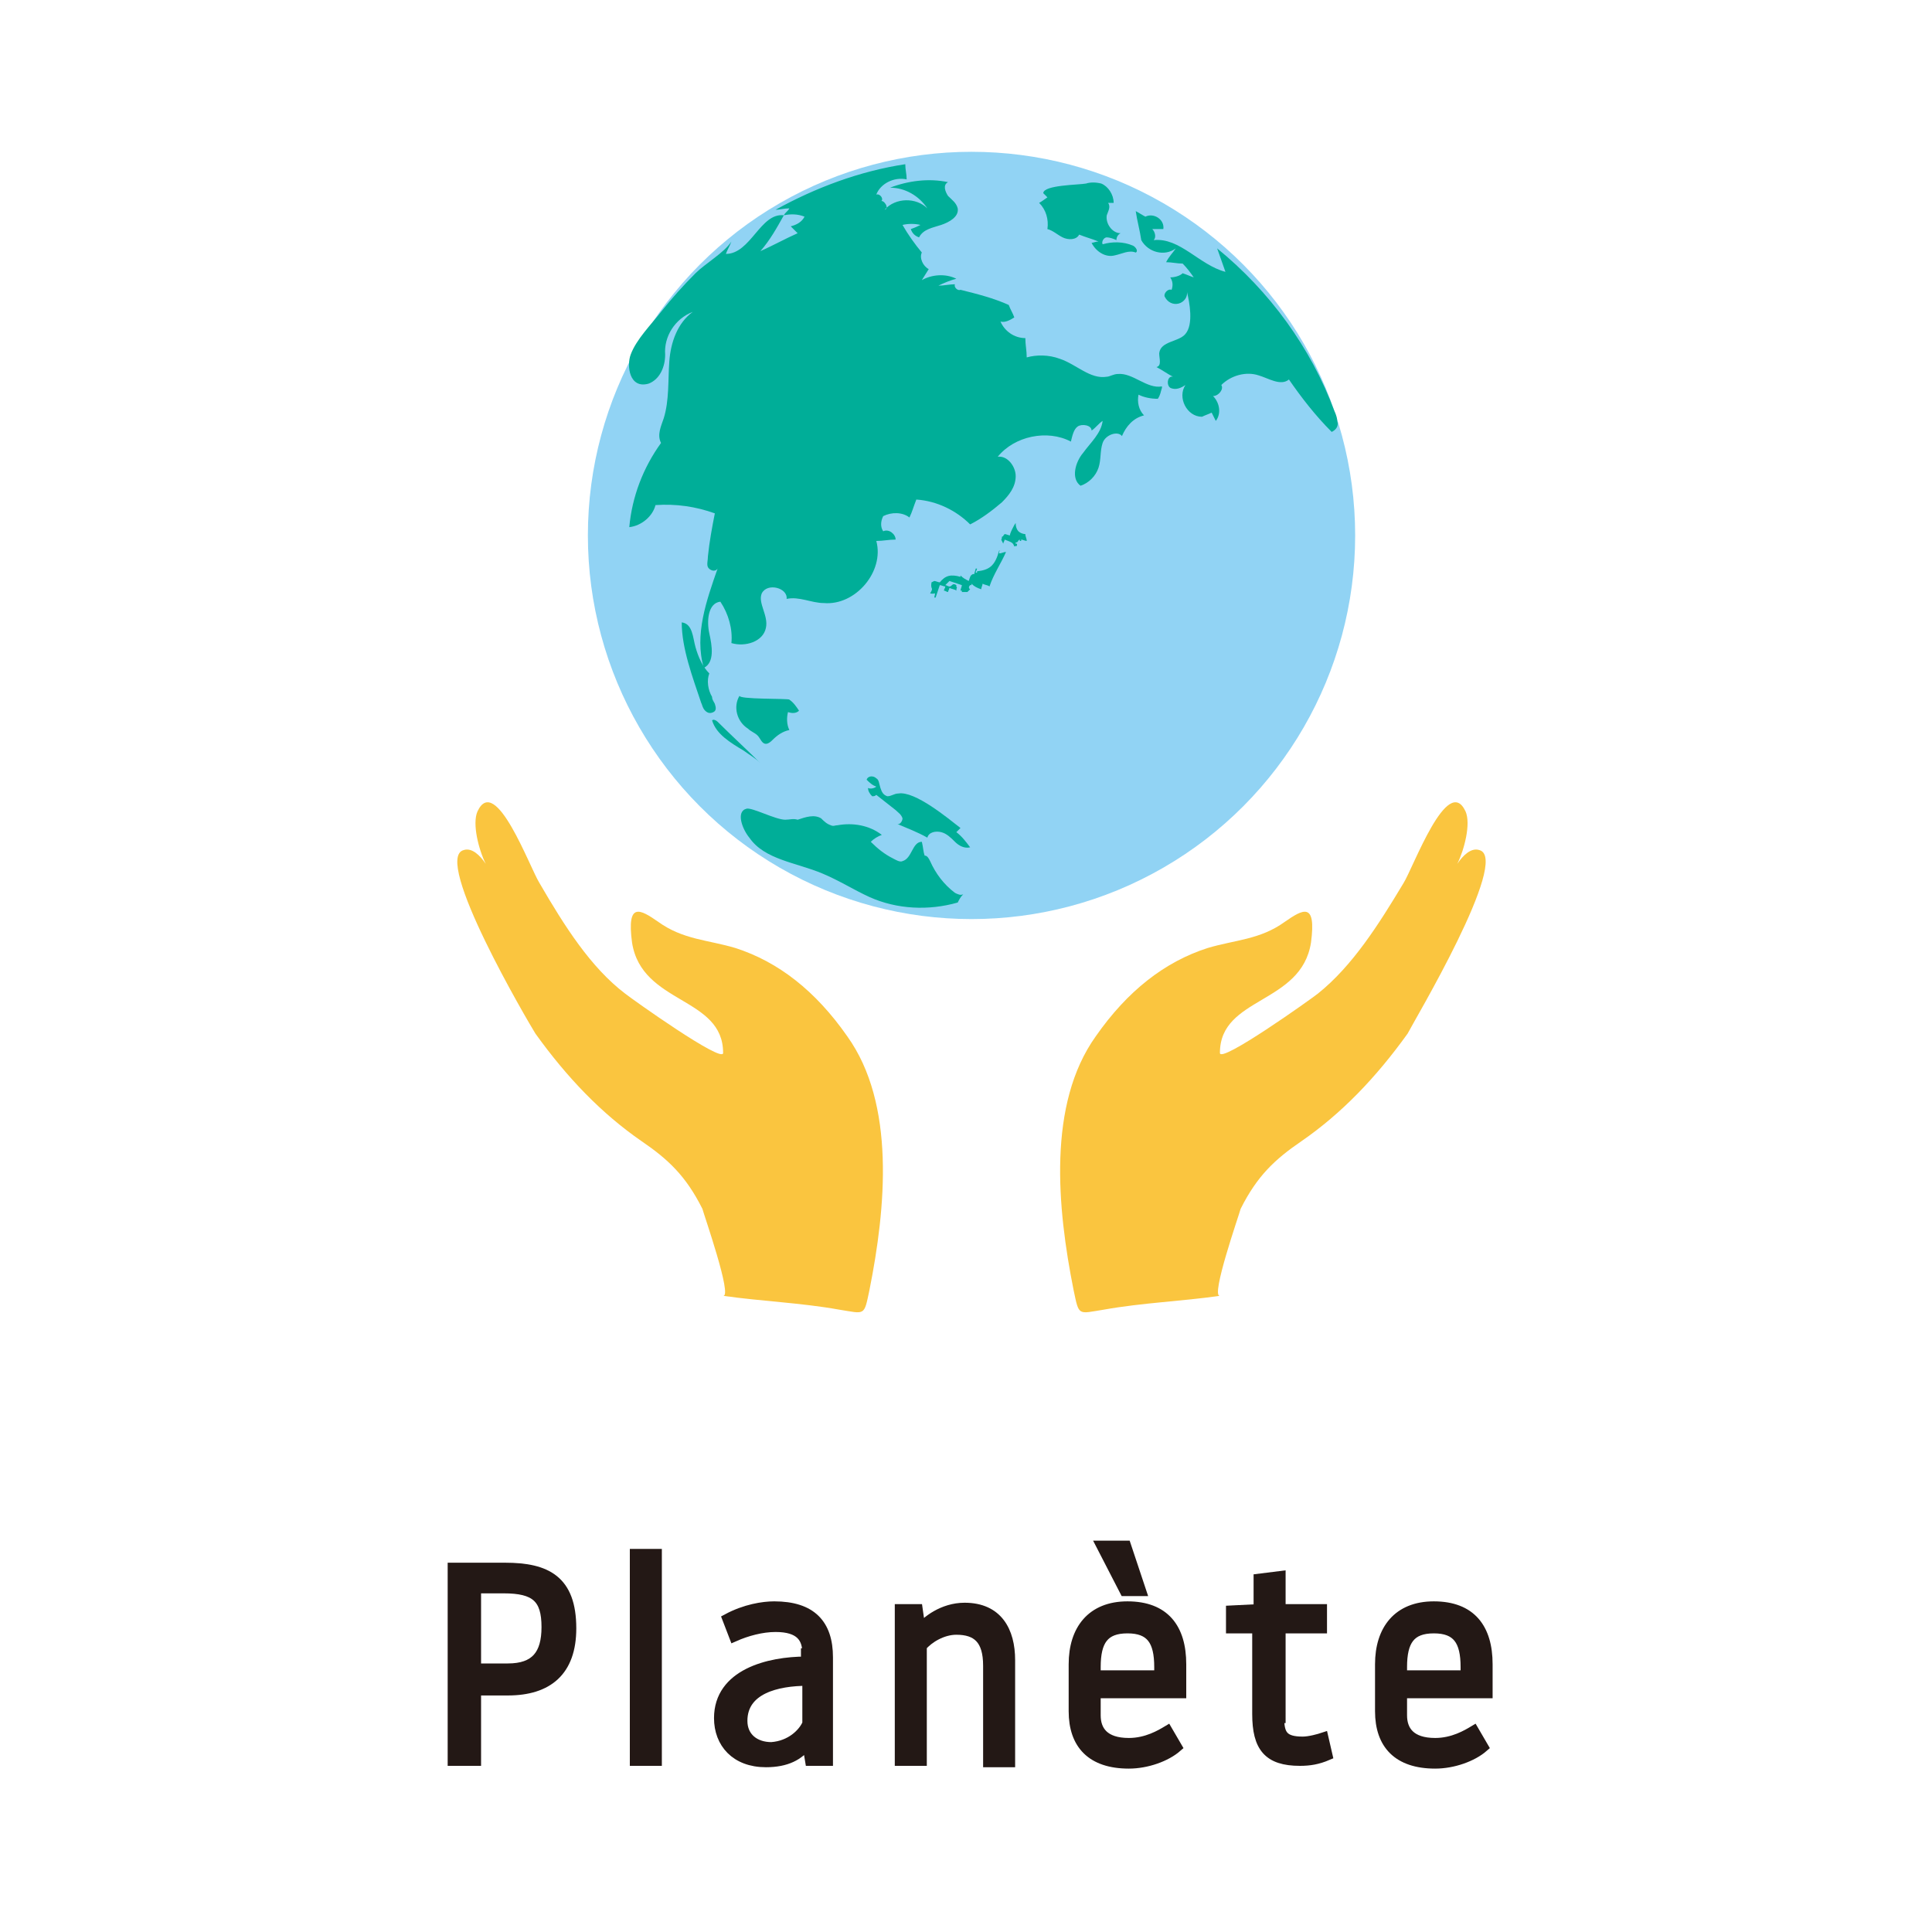 <?xml version="1.0" encoding="utf-8"?>
<!-- Generator: Adobe Illustrator 26.0.1, SVG Export Plug-In . SVG Version: 6.00 Build 0)  -->
<svg version="1.1" id="レイヤー_1" xmlns="http://www.w3.org/2000/svg" xmlns:xlink="http://www.w3.org/1999/xlink" x="0px"
	 y="0px" viewBox="0 0 140 140" style="enable-background:new 0 0 140 140;" xml:space="preserve">
<style type="text/css">
	.st0{fill:#231815;stroke:#231815;stroke-width:0.72;stroke-miterlimit:10;}
	.st1{fill:#91D3F4;}
	.st2{fill-rule:evenodd;clip-rule:evenodd;fill:#00AE98;}
	.st3{fill-rule:evenodd;clip-rule:evenodd;fill:#FAC53F;}
</style>
<g>
	<g>
		<path class="st0" d="M32.8,113.6h3.8c3,0,4.8,0.9,4.8,4.4c0,3.1-1.7,4.5-4.6,4.5h-2.3v5.1h-1.7V113.6z M34.5,120.9h2.3
			c2,0,2.8-1,2.8-3c0-2.1-0.8-2.8-3.1-2.8h-2V120.9z"/>
		<path class="st0" d="M46,112.6h1.6v15H46V112.6z"/>
		<path class="st0" d="M58.5,119.8c0-1.1-0.5-1.9-2.3-1.9c-1,0-2.1,0.3-3,0.7l-0.5-1.3c1.3-0.7,2.6-0.9,3.4-0.9
			c2.7,0,3.9,1.3,3.9,3.7v7.5h-1.3l-0.2-1.2c-0.6,0.8-1.5,1.3-3,1.3c-2.2,0-3.4-1.4-3.4-3.2c0-3.2,3.6-4.1,6.3-4.1V119.8z
			 M58.5,124.9v-3.1c-2.2,0-4.7,0.6-4.7,2.9c0,1.2,0.9,1.9,2.1,1.9C57.3,126.5,58.2,125.6,58.5,124.9z"/>
		<path class="st0" d="M66.8,127.6h-1.6v-11h1.3l0.2,1.4c0.4-0.5,1.6-1.5,3.2-1.5c2.4,0,3.3,1.7,3.3,3.8v7.4h-1.6v-7
			c0-1.9-0.8-2.6-2.3-2.6c-1,0-2,0.6-2.5,1.2V127.6z"/>
		<path class="st0" d="M85.6,122.7h-6.2v1.6c0,1.1,0.6,2,2.4,2c1.3,0,2.3-0.6,2.8-0.9l0.7,1.2c-0.8,0.7-2.2,1.2-3.5,1.2
			c-2.7,0-4-1.4-4-3.8v-3.4c0-2.5,1.3-4.2,3.9-4.2c2.7,0,3.9,1.6,3.9,4.2V122.7z M84,121.4v-0.6c0-1.9-0.6-2.8-2.3-2.8
			c-1.7,0-2.3,0.9-2.3,2.8v0.6H84z M81.6,112l1.1,3.3h-1.2l-1.7-3.3H81.6z"/>
		<path class="st0" d="M92.7,124.5c0,1.2,0.3,1.7,1.7,1.7c0.5,0,1.2-0.2,1.5-0.3l0.3,1.3c-0.7,0.3-1.3,0.4-2,0.4
			c-2.3,0-3.1-1-3.1-3.4V118h-1.9c0,0,0-0.1,0-1.3l2-0.1v-2.2l1.6-0.2v2.4h3v1.4h-3V124.5z"/>
		<path class="st0" d="M107.8,122.7h-6.2v1.6c0,1.1,0.6,2,2.4,2c1.3,0,2.3-0.6,2.8-0.9l0.7,1.2c-0.8,0.7-2.2,1.2-3.5,1.2
			c-2.7,0-4-1.4-4-3.8v-3.4c0-2.5,1.3-4.2,3.9-4.2c2.7,0,3.9,1.6,3.9,4.2V122.7z M106.2,121.4v-0.6c0-1.9-0.6-2.8-2.3-2.8
			c-1.7,0-2.3,0.9-2.3,2.8v0.6H106.2z"/>
	</g>
</g>
<g>
	<g>
		<ellipse class="st1" cx="70.4" cy="38.8" rx="27.8" ry="27.8"/>
		<g>
			<path class="st2" d="M75.3,14.7c0.5,0.5,0.7,1.2,0.6,1.9c0.4,0.1,0.7,0.4,1.1,0.6c0.4,0.2,1,0.2,1.2-0.2c0.5,0.2,0.9,0.3,1.4,0.5
				c-0.2,0-0.4,0.1-0.5,0.1c0.3,0.6,1,1.1,1.7,0.9c0.5-0.1,1-0.4,1.5-0.2c0.2-0.1,0-0.4-0.2-0.5c-0.7-0.3-1.5-0.3-2.2-0.1
				c-0.1-0.2,0.1-0.5,0.3-0.5c0.2,0,0.5,0.1,0.7,0.2c0-0.2,0.1-0.4,0.3-0.5c-0.6,0-1.1-0.7-1-1.3c0.1-0.3,0.3-0.6,0.1-0.9
				c0.1,0,0.3,0,0.4,0c0-0.6-0.4-1.2-0.9-1.4c-0.4-0.1-0.8-0.1-1.1,0c-0.5,0.1-3.1,0.1-3.1,0.7c0.1,0.1,0.2,0.2,0.3,0.3
				C75.6,14.5,75.5,14.6,75.3,14.7z"/>
			<path class="st2" d="M96.9,30.5c0-0.2-0.1-0.5-0.2-0.7C95,25.2,92,21.1,88.2,18c0.2,0.6,0.4,1.1,0.6,1.7
				c-1.9-0.5-3.3-2.5-5.2-2.3c0.2-0.2,0.1-0.6-0.1-0.8c0.3,0,0.5,0,0.8,0c0.1-0.7-0.7-1.2-1.3-0.9c-0.2-0.1-0.5-0.3-0.7-0.4
				c0.1,0.7,0.3,1.4,0.4,2.1c0.5,0.9,1.7,1.2,2.5,0.6c-0.2,0.3-0.5,0.6-0.7,1c0.4,0,0.8,0.1,1.2,0.1c0.3,0.3,0.6,0.7,0.8,1
				c-0.3-0.1-0.5-0.2-0.8-0.3c-0.2,0.2-0.6,0.3-0.9,0.3c0.2,0.3,0.2,0.6,0.1,0.9c-0.3-0.1-0.6,0.3-0.5,0.5c0.2,0.4,0.6,0.6,1,0.5
				c0.4-0.1,0.7-0.5,0.6-0.9c0.2,0.8,0.5,2.4-0.1,3.1c-0.5,0.6-1.8,0.5-1.9,1.4c0,0.4,0.2,0.9-0.2,1c0.4,0.2,0.8,0.5,1.2,0.7
				c-0.4-0.1-0.5,0.6-0.2,0.8c0.4,0.2,0.8,0,1.1-0.2c-0.6,0.9,0.1,2.3,1.2,2.3c0.2-0.1,0.5-0.2,0.7-0.3c0.1,0.2,0.2,0.4,0.3,0.6
				c0.4-0.5,0.3-1.3-0.2-1.8c0.4,0,0.8-0.5,0.6-0.8c0.7-0.7,1.8-1,2.7-0.7c0.7,0.2,1.6,0.8,2.2,0.3c0.9,1.3,1.9,2.6,3.1,3.8
				C96.9,31.1,97,30.8,96.9,30.5z"/>
			<path class="st2" d="M84.2,28.1c0,0,0-0.1,0-0.1c-1.1,0.2-2.1-1-3.2-0.9c-0.3,0-0.6,0.2-0.8,0.2c-1.2,0.2-2.2-0.9-3.4-1.3
				c-0.8-0.3-1.7-0.3-2.4-0.1c0-0.5-0.1-0.9-0.1-1.4c-0.8,0-1.5-0.5-1.8-1.2c0.3,0.1,0.7-0.1,1-0.3c-0.1-0.3-0.3-0.6-0.4-0.9
				c-1.1-0.5-2.3-0.8-3.5-1.1c-0.2,0.1-0.5-0.2-0.4-0.4c-0.4,0-0.8,0.1-1.2,0.1c0.4-0.2,0.9-0.4,1.3-0.5c-0.8-0.4-1.8-0.3-2.5,0.1
				c0.2-0.3,0.3-0.5,0.5-0.8c-0.4-0.2-0.7-0.8-0.5-1.2c-0.5-0.6-1-1.3-1.4-2c0.4-0.1,0.9-0.1,1.3,0c-0.2,0.1-0.4,0.2-0.7,0.3
				c0.1,0.3,0.3,0.5,0.6,0.6c0.3-0.6,1-0.7,1.6-0.9c0.6-0.2,1.3-0.6,1.2-1.2c-0.1-0.4-0.4-0.6-0.7-0.9c-0.2-0.3-0.4-0.8,0-1
				c-1.4-0.3-2.9-0.1-4.2,0.4c1.1,0,2.1,0.6,2.7,1.5c-0.8-0.8-2.3-0.8-3.1,0.1c0.4-0.1-0.1-0.8-0.3-0.6c0.3-0.1,0-0.6-0.3-0.5
				c0.3-0.8,1.3-1.3,2.2-1.1c0-0.4-0.1-0.7-0.1-1.1c-3.3,0.5-6.5,1.7-9.4,3.3c0.3,0,0.6-0.1,1-0.1c-0.1,0.2-0.3,0.3-0.4,0.5
				c0.5-0.1,1-0.1,1.5,0.1c-0.2,0.4-0.6,0.6-1,0.7c0.2,0.2,0.3,0.3,0.5,0.5c-0.9,0.4-1.8,0.9-2.7,1.3c0.7-0.8,1.2-1.7,1.7-2.6
				c-1.7-0.2-2.4,2.8-4.2,2.8c0.1-0.3,0.3-0.6,0.4-0.9c-0.5,0.8-1.9,1.6-2.6,2.3c-0.9,0.9-1.7,1.8-2.5,2.8c-0.7,0.9-1.8,2-2.2,3.1
				c-0.3,0.8-0.1,2.5,1.3,2.1c0.8-0.3,1.2-1.2,1.2-2.1c-0.1-1.3,0.7-2.6,2-3.1c-1.1,0.8-1.6,2.2-1.7,3.6c-0.1,1.4,0,2.8-0.4,4.1
				c-0.2,0.6-0.5,1.2-0.2,1.8c-1.3,1.8-2.1,3.9-2.3,6.1c0.9-0.1,1.7-0.8,1.9-1.6c1.5-0.1,2.9,0.1,4.3,0.6c-0.2,1-0.4,2.1-0.5,3.1
				c0,0.3-0.1,0.6,0,0.8c0.1,0.2,0.5,0.4,0.7,0.1c-0.8,2.3-1.7,4.8-1,7.2c0.8-0.4,0.6-1.6,0.4-2.5c-0.2-0.9-0.1-2.2,0.8-2.3
				c0.6,0.9,0.9,2,0.8,3c1,0.3,2.3-0.1,2.5-1.1c0.2-0.9-0.6-1.8-0.3-2.5c0.4-0.8,1.9-0.4,1.8,0.4c0.9-0.2,1.8,0.3,2.7,0.3
				c2.3,0.2,4.4-2.3,3.8-4.5c0.5,0,0.9-0.1,1.4-0.1c0-0.4-0.5-0.8-0.9-0.6c-0.2-0.3-0.2-0.7,0-1.1c0.6-0.3,1.4-0.3,1.9,0.1
				c0.2-0.4,0.3-0.8,0.5-1.3c1.5,0.1,2.9,0.8,3.9,1.8c0.8-0.4,1.6-1,2.3-1.6c0.5-0.5,1-1.1,1-1.9c0-0.7-0.6-1.5-1.3-1.4
				c1.2-1.5,3.6-2,5.3-1.1c0.1-0.4,0.2-0.9,0.5-1.1s1-0.1,1,0.3c0.3-0.2,0.5-0.5,0.8-0.7c-0.1,0.9-0.9,1.6-1.4,2.3
				c-0.6,0.7-0.9,1.9-0.2,2.4c0.6-0.2,1.1-0.7,1.3-1.3c0.2-0.6,0.1-1.2,0.3-1.8c0.2-0.6,1.1-0.9,1.4-0.5c0.3-0.7,0.8-1.3,1.6-1.5
				c-0.4-0.4-0.5-1-0.4-1.5c0.4,0.2,0.9,0.3,1.4,0.3C84.1,28.6,84.1,28.4,84.2,28.1z"/>
			<path class="st2" d="M73.8,38.5c-0.1-0.1-0.2-0.3-0.2-0.6c-0.1,0.1-0.5,0.9-0.4,0.9c-0.1,0-0.3-0.1-0.4-0.1
				c-0.2,0.2,0,0.1-0.2,0.2c0,0.3-0.1,0.1,0,0.3c0.1,0.2,0,0,0.1,0.2c0-0.1,0.1-0.2,0.1-0.3c0.5,0.2,0.6,0.2,0.7,0.5
				c0.1-0.1,0.2,0.1,0.2-0.2c0,0-0.1,0-0.1,0c0,0,0-0.1,0-0.1c0,0,0.1,0,0.1,0c0.2-0.2,0-0.1,0.2-0.2c0,0,0,0.1,0,0.1
				c0,0,0.1,0,0.1,0c0,0,0-0.1,0-0.1c0.1,0,0.3,0.1,0.4,0.1c0-0.2-0.1-0.3-0.1-0.5C74.1,38.7,73.9,38.6,73.8,38.5z"/>
			<path class="st2" d="M72.5,39.9c0,0-0.1,0-0.1,0c-0.3,1.1-0.7,1.4-1.6,1.5c0,0,0,0.1,0,0.1c0,0-0.1,0-0.1,0
				c0-0.1,0.1-0.2,0.1-0.3c0,0-0.1,0-0.1,0c0,0.1-0.1,0.3-0.1,0.4c0,0-0.1,0-0.1,0c-0.2,0.1-0.2,0.2-0.3,0.5
				c-0.2-0.1-0.4-0.2-0.6-0.4c0,0,0,0.1,0,0.1c-0.7-0.2-1.1-0.1-1.5,0.4c-0.1,0-0.3-0.1-0.4-0.1c-0.2,0.1,0,0-0.2,0.1
				c-0.1,0.6,0.2,0.3-0.1,0.8c0.4,0.1,0.4-0.2,0.3,0.3c0,0,0.1,0,0.1,0c0.1-0.3,0.2-0.6,0.3-0.9c0.1,0,0.3,0.1,0.4,0.1
				c0,0.1-0.1,0.2-0.1,0.3c0.1,0,0.2,0.1,0.3,0.1c0-0.1,0.1-0.2,0.1-0.3c0.2,0.1,0.4,0.1,0.5,0.2c0-0.3,0.1-0.1,0-0.3
				c0,0,0-0.1,0-0.1c-0.3-0.2-0.3,0.1-0.5,0.1c-0.1,0-0.2-0.1-0.3-0.1c0.1-0.1,0.2-0.2,0.3-0.3c0.3,0.1,0.6,0.2,0.9,0.3
				c0,0.1-0.1,0.3-0.1,0.4c0,0,0.1,0,0.1,0c0,0,0,0.1,0,0.1c0.1,0,0.3,0,0.4,0c0.1-0.1,0.1-0.1,0.2-0.2c0,0-0.2-0.1,0-0.3
				c0,0,0.1,0,0.1,0c0,0,0-0.1,0-0.1c0.2,0.2,0.4,0.3,0.7,0.4c0-0.1,0.1-0.3,0.1-0.4c0.2,0.1,0.4,0.1,0.5,0.2
				c0.3-0.9,0.8-1.6,1.2-2.5c-0.2,0-0.3,0.1-0.5,0.1C72.4,40,72.4,39.9,72.5,39.9z"/>
			<path class="st2" d="M51.8,51c-0.1-0.2-0.2-0.3-0.2-0.5c-0.3-0.5-0.4-1.2-0.2-1.7c-0.5-0.5-0.8-1.2-1-1.9c-0.2-0.7-0.2-1.7-1-1.8
				c0,1.9,0.8,4,1.4,5.8c0.1,0.2,0.1,0.4,0.3,0.6c0.2,0.2,0.4,0.2,0.6,0.1C51.9,51.5,51.9,51.3,51.8,51z"/>
			<path class="st2" d="M53.6,50.4c-0.5,0.8-0.2,1.9,0.6,2.4c0.2,0.2,0.5,0.3,0.7,0.5c0.2,0.2,0.3,0.6,0.6,0.6
				c0.2,0,0.4-0.2,0.5-0.3c0.3-0.3,0.7-0.6,1.2-0.7c-0.2-0.4-0.2-0.9-0.1-1.3c0.3,0.1,0.6,0.1,0.8-0.1c-0.2-0.3-0.4-0.6-0.7-0.8
				C57.2,50.6,53.4,50.7,53.6,50.4z"/>
			<path class="st2" d="M53.9,54.4c0.4,0.3,0.8,0.5,1.2,0.9c-1-1-2.1-2-3.1-3c-0.1-0.1-0.3-0.2-0.4-0.1
				C51.9,53.2,52.9,53.8,53.9,54.4z"/>
			<path class="st2" d="M69.3,60.3c0.1-0.1,0.2-0.2,0.3-0.3c-0.9-0.7-3.3-2.7-4.5-2.5c-0.3,0-0.5,0.2-0.8,0.2
				c-0.3-0.1-0.4-0.3-0.5-0.6c-0.1-0.3-0.1-0.6-0.3-0.7c-0.2-0.2-0.6-0.2-0.7,0.1c0.2,0.2,0.4,0.4,0.7,0.5c-0.1,0.1-0.4,0.2-0.6,0.1
				c0,0.2,0.1,0.4,0.3,0.6c0.1,0,0.2,0,0.3-0.1c0.5,0.4,0.9,0.7,1.4,1.1c0.2,0.2,0.4,0.3,0.5,0.6c0,0.2-0.2,0.5-0.4,0.4
				c0.7,0.3,1.5,0.6,2.2,1c0.1-0.4,0.6-0.5,1-0.4c0.4,0.1,0.7,0.4,1,0.7c0.3,0.3,0.7,0.5,1.1,0.4C70,61,69.7,60.6,69.3,60.3z"/>
			<path class="st2" d="M69.2,64.7c-0.8-0.6-1.4-1.4-1.8-2.3C67.3,62.2,67.2,62,67,62c-0.1-0.3-0.1-0.6-0.2-1
				c-0.7,0-0.7,1.2-1.4,1.4c-0.2,0.1-0.5-0.1-0.7-0.2c-0.6-0.3-1.1-0.7-1.6-1.2c0.2-0.2,0.5-0.4,0.8-0.5c-0.9-0.7-2.1-0.9-3.2-0.7
				c-0.2,0-0.3,0.1-0.5,0c-0.3-0.1-0.5-0.3-0.7-0.5c-0.5-0.3-1.1-0.1-1.7,0.1c-0.3-0.1-0.6,0-0.9,0c-0.7,0-2.4-0.9-2.8-0.8
				c-0.8,0.2-0.3,1.5,0.2,2.1c1.1,1.6,3.4,1.8,5.3,2.6c1.2,0.5,2.3,1.2,3.4,1.7c2,0.9,4.3,1,6.4,0.4c0.1-0.2,0.2-0.4,0.4-0.6
				C69.6,64.9,69.4,64.8,69.2,64.7z"/>
		</g>
	</g>
	<g>
		<path class="st3" d="M107.2,61.6c-0.6-0.2-1.2,0.4-1.6,1c0.5-1,1-2.9,0.6-3.8c-1.3-2.8-3.8,4.1-4.5,5.2C99.9,67,98,70,95.5,72
			c-0.5,0.4-7.1,5.1-7.1,4.3c0-4.1,5.9-3.5,6.6-8c0.4-3-0.6-2.4-1.9-1.5c-1.8,1.3-3.6,1.3-5.6,1.9c-3.1,1-5.8,3.1-8.1,6.4
			c-3.5,4.9-2.8,12.4-1.6,18.4c0.4,1.9,0.3,1.7,2.2,1.4c2.8-0.5,5.6-0.6,8.4-1c-0.7,0.1,1.4-5.9,1.5-6.3c1.2-2.4,2.5-3.6,4.4-4.9
			c2.9-2,5.4-4.6,7.7-7.8C102.4,74.1,109.5,62.2,107.2,61.6z"/>
		<path class="st3" d="M33.6,61.6c0.6-0.2,1.2,0.4,1.6,1c-0.5-1-1-2.9-0.6-3.8c1.3-2.8,3.8,4.1,4.5,5.2c1.8,3.1,3.7,6.1,6.2,8
			c0.5,0.4,7.1,5.1,7.1,4.3c0-4.1-5.9-3.5-6.6-8c-0.4-3,0.6-2.4,1.9-1.5c1.8,1.3,3.6,1.3,5.6,1.9c3.1,1,5.8,3.1,8.1,6.4
			c3.5,4.9,2.8,12.4,1.6,18.4c-0.4,1.9-0.3,1.7-2.2,1.4c-2.8-0.5-5.6-0.6-8.4-1c0.7,0.1-1.4-5.9-1.5-6.3c-1.2-2.4-2.5-3.6-4.4-4.9
			c-2.9-2-5.4-4.6-7.7-7.8C38.3,74.1,31.3,62.2,33.6,61.6z"/>
	</g>
</g>
</svg>
